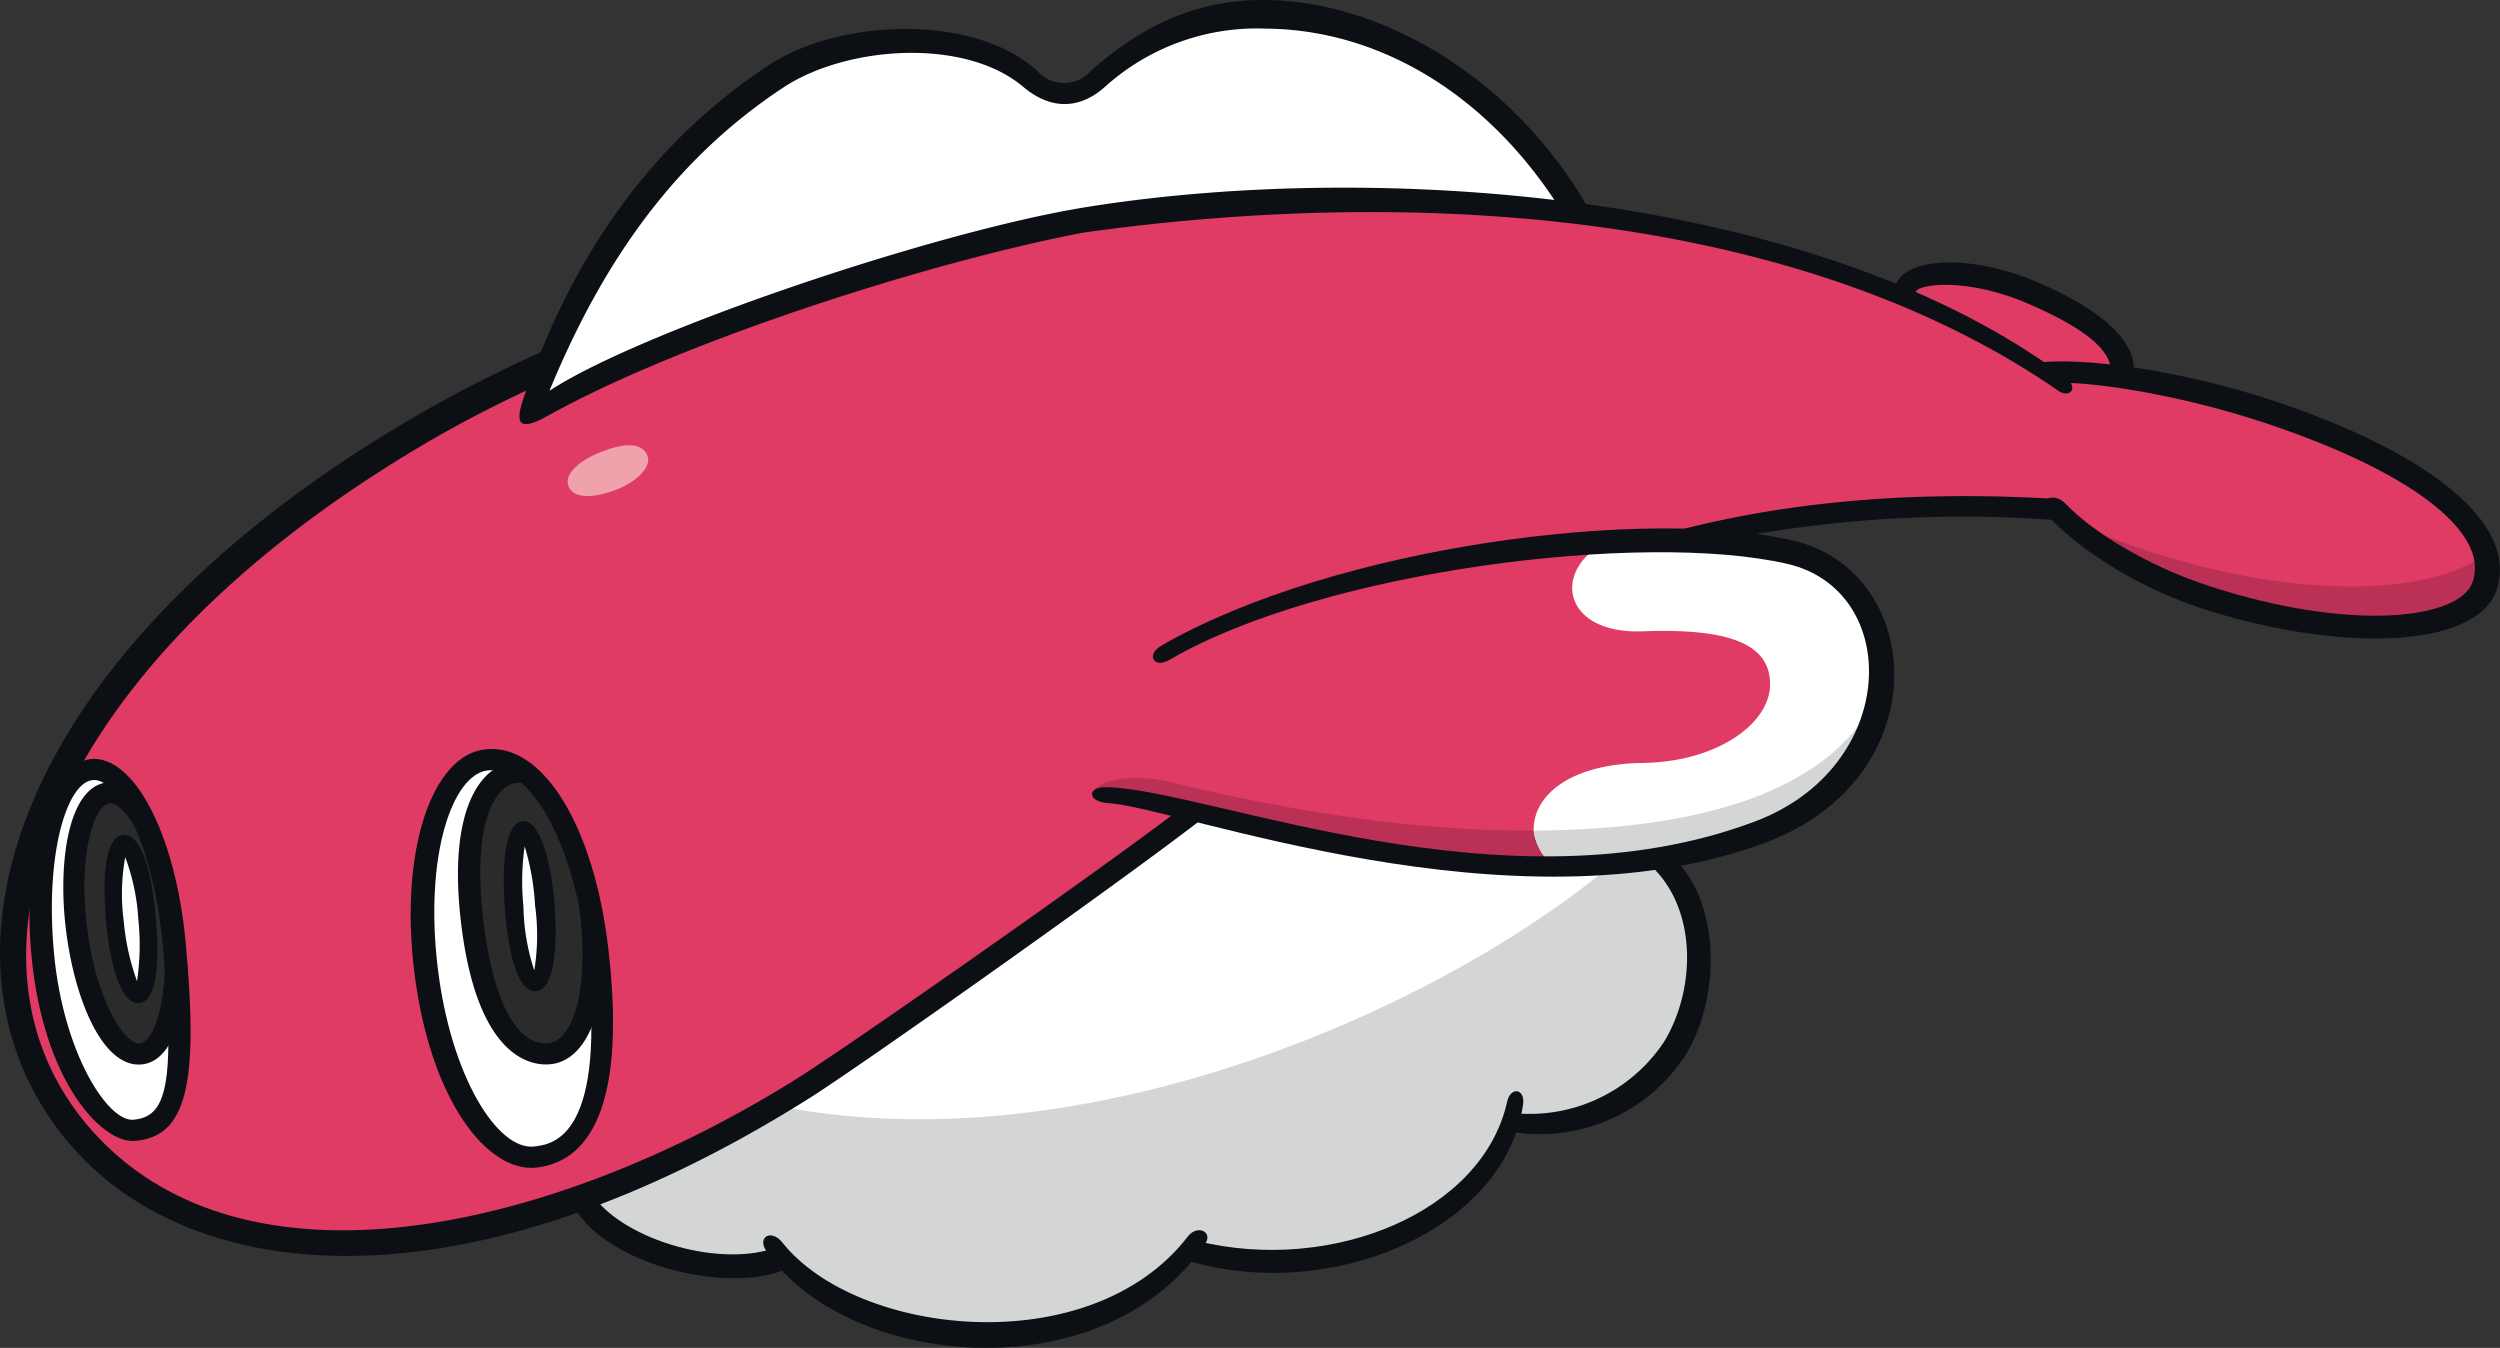 <svg id="Group_1292" data-name="Group 1292" xmlns="http://www.w3.org/2000/svg" xmlns:xlink="http://www.w3.org/1999/xlink" width="203.418" height="109.673" viewBox="0 0 203.418 109.673">
  <rect x="0" y="0" width="203.418" height="109.673" fill="#333333" stroke="none"/>
  <defs>
    <clipPath id="clip-path">
      <rect id="Rectangle_16545" data-name="Rectangle 16545" width="203.418" height="109.673" fill="none"/>
    </clipPath>
  </defs>
  <g id="Group_1205" data-name="Group 1205" clip-path="url(#clip-path)">
    <path id="Path_9806" data-name="Path 9806" d="M133.569,68.324s-22.353.759-37.029-4.808C71.91,81.4,58.246,90.677,46.184,95.4c1.4,4.79,11.134,8.043,16.687,5.962,6.807,7.381,25.021,9.22,33.313-.561,10.832,2.82,22.793-1.72,25.945-10.323a14.065,14.065,0,0,0,13.293-6.128c3.137-5.078,2.7-12.568-1.854-16.026" transform="translate(0.674 0.927)" fill="#fff"/>
    <path id="Path_9807" data-name="Path 9807" d="M133.569,68.255s-.684.022-1.87.031C118.084,80.471,86.6,95.049,60.023,88.413a97.322,97.322,0,0,1-13.839,6.918c1.4,4.79,11.134,8.043,16.687,5.962,6.807,7.381,25.021,9.22,33.313-.561,10.832,2.82,22.793-1.72,25.945-10.323a14.065,14.065,0,0,0,13.293-6.128c3.137-5.078,2.7-12.568-1.854-16.026" transform="translate(0.674 0.996)" fill="#d4d5d5"/>
    <path id="Path_9808" data-name="Path 9808" d="M170.336,31c.449-2.305-.506-4.5-7.113-7.366-4.918-2.135-9.731-2.024-10.34-.6a1.865,1.865,0,0,0,.218,1.618l9.869,5.894Z" transform="translate(2.231 0.321)" fill="#df3b64"/>
    <path id="Path_9809" data-name="Path 9809" d="M184.3,33.276c-6.807-2.238-14.652-3.536-17.944-3.174C130.562,6.778,66.711,15.97,34.225,35.061,3.3,53.236-5.984,77.955,6.826,92.333c8.5,9.536,29.3,14.218,58.495-4.1C69.256,85.765,90.558,70.923,97.7,65.387c17.113-13.258,33.9-26.348,69.62-24.158,2.068,2.237,6.61,5.215,12.061,7.007,11.143,3.665,21.272,3.231,22.631-.9,1.483-4.511-4.521-9.724-17.711-14.061" transform="translate(0.018 0.237)" fill="#df3b64"/>
    <path id="Path_9810" data-name="Path 9810" d="M165.784,41.705a32.978,32.978,0,0,0,11.2,6.16c11.143,3.664,21.272,3.231,22.631-.9a4.37,4.37,0,0,0,.089-2.434c-5.062,3.808-18.822,3.817-33.917-2.826" transform="translate(2.42 0.609)" fill="#bb3155"/>
    <path id="Path_9811" data-name="Path 9811" d="M102.443,1.442A19.323,19.323,0,0,0,88.723,6.39a3.8,3.8,0,0,1-5.511,0c-4.94-4.18-14.957-3.711-20.534-.037-10.108,6.661-16.121,16.421-20.29,27.366C52.951,27.441,74.608,20.47,87.65,18.012a157.082,157.082,0,0,1,40.251-.476c-6.453-10.3-15.25-16-25.458-16.095" transform="translate(0.619 0.021)" fill="#fff"/>
    <path id="Path_9812" data-name="Path 9812" d="M144.348,44.408c-11.64-2.7-38.969.675-51.622,8.6L87.834,64.146c3.543-1.349,32.053,11.134,53.984,2.867,12.773-4.814,12.542-20.284,2.53-22.605" transform="translate(1.282 0.635)" fill="#df3b64"/>
    <path id="Path_9813" data-name="Path 9813" d="M94.024,62.793c-3.376-.819-6.143-.14-6.439.956,3.543-1.349,32.306,11.3,54.236,3.037a15.076,15.076,0,0,0,8.65-7.682c-9.754,7.935-28.4,10.5-56.448,3.689" transform="translate(1.279 0.863)" fill="#bb3155"/>
    <path id="Path_9814" data-name="Path 9814" d="M143.835,44.408a57.617,57.617,0,0,0-15.239-.762c-4.089,2.3-3.147,7.325,3.262,7.088,6.832-.253,10.374.924,10.374,4.3,0,3.205-4.3,6.326-10.374,6.411s-8.989,2.781-8.856,5.566a4.423,4.423,0,0,0,1.674,2.846A48.59,48.59,0,0,0,141.3,67.013c12.773-4.814,12.542-20.284,2.53-22.605" transform="translate(1.796 0.635)" fill="#fff"/>
    <path id="Path_9815" data-name="Path 9815" d="M123,66.842a4.431,4.431,0,0,0,1.674,2.846A48.635,48.635,0,0,0,141.3,66.842c4.349-1.639,8.323-3.767,9.9-11.64-3.824,9-16,11.5-28.2,11.575,0,.022,0,.044,0,.066" transform="translate(1.796 0.806)" fill="#d4d5d5"/>
    <path id="Path_9816" data-name="Path 9816" d="M52.024,36.574c.348.91-.923,2.129-2.554,2.752-2.352.9-3.57.522-3.882-.292-.431-1.129,1.281-2.266,2.7-2.807,1.89-.721,3.313-.767,3.739.348" transform="translate(0.665 0.521)" fill="#efa1ac"/>
    <path id="Path_9817" data-name="Path 9817" d="M165.174,30.718c3.469-.017,10.229,1.129,16.5,3.191,11.927,3.922,18.5,8.893,17.161,12.973-1.044,3.173-10.145,4.1-21.542.349-5.194-1.708-9.573-4.527-11.591-6.658-1.061-1.119-2.495-.2-1.511.9,2.13,2.393,6.8,5.705,12.52,7.585,10.736,3.53,22.42,3.491,24.067-1.518,1.725-5.244-5.171-11.08-18.5-15.463-6.818-2.241-15.465-3.627-19.485-2.9Z" transform="translate(2.377 0.423)" fill="#0c1015"/>
    <path id="Path_9818" data-name="Path 9818" d="M171.267,30.715c.824-2.736-1.851-5.52-7.611-8.022-5.08-2.2-10.459-2.193-11.556.021a2.014,2.014,0,0,0-.167.991l2.136.927a1.816,1.816,0,0,1-.381-1.24c.305-.577,4.165-1.14,9.2,1.047,6.147,2.669,6.838,4.513,6.671,6.021Z" transform="translate(2.218 0.307)" fill="#0c1015"/>
    <path id="Path_9819" data-name="Path 9819" d="M88.85,64.724c-1.587-.088-1.806-1.353,0-1.294,8.434.281,32.408,10.427,52.667,2.792,11.815-4.454,11.959-18.8,2.639-20.959-11.672-2.7-37.779.511-50.3,7.819-1.255.733-1.917-.436-.619-1.181,14.114-8.1,39.4-11.32,51.341-8.547,10.89,2.524,11.921,19.4-2.306,24.629C121.715,75.542,94.5,65.038,88.85,64.724" transform="translate(1.279 0.619)" fill="#0c1015"/>
    <path id="Path_9820" data-name="Path 9820" d="M47.466,95.682c2.143,3.5,9.891,6.1,14.8,4.508l1.439,1.488c-4.813,2.5-15.8-.281-17.861-5.352Z" transform="translate(0.669 1.397)" fill="#0c1015"/>
    <path id="Path_9821" data-name="Path 9821" d="M62.754,99.646c6.082,7.672,25.1,9.775,33.008-.482.772-1,2.075-.37,1.4.615-8.379,12.258-29.3,10.066-35.708.562-.769-1.14.423-1.8,1.3-.695" transform="translate(0.894 1.44)" fill="#0c1015"/>
    <path id="Path_9822" data-name="Path 9822" d="M96.051,99.705c10.963,2.676,23.2-2.336,25.2-11.347.277-1.249,1.475-1.06,1.294.225-1.458,10.279-15.971,16.363-27.735,12.58Z" transform="translate(1.384 1.277)" fill="#0c1015"/>
    <path id="Path_9823" data-name="Path 9823" d="M121.253,89.555A13.142,13.142,0,0,0,133.6,83.821c2.769-4.482,2.771-11.534-1.642-14.885l2.241-.3c4.1,3.575,4.076,11.532,1.176,16.227a14.135,14.135,0,0,1-14.536,6.158Z" transform="translate(1.764 1.002)" fill="#0c1015"/>
    <path id="Path_9824" data-name="Path 9824" d="M98.249,65.9C91,71.521,69.919,86.389,65.949,88.894c-27.441,17.32-49.732,15.623-59.944,4.161C-6.9,78.568.447,53.068,33.446,33.674a110.691,110.691,0,0,1,11.917-6.017l-1.321,3.164a99.443,99.443,0,0,0-9.363,4.816C3.552,53.93-4.638,77.98,7.489,91.591c12.536,14.07,37.858,8,57.392-4.255,3.781-2.372,23.236-15.912,31.265-22Z" transform="translate(0 0.404)" fill="#0c1015"/>
    <path id="Path_9825" data-name="Path 9825" d="M138.226,43.372A100.81,100.81,0,0,1,165.9,41.78l-.519-1.761c-12.913-.786-23.46.475-32.411,2.987Z" transform="translate(1.941 0.581)" fill="#0c1015"/>
    <path id="Path_9826" data-name="Path 9826" d="M87.665,16.871C75.386,18.862,51.4,26.992,44.1,31.8,48.774,20.444,54.872,12.559,63.162,7.1c5.079-3.345,14.7-4.087,19.5-.024,2.2,1.858,4.556,1.854,6.645-.016a18.451,18.451,0,0,1,13.137-4.728c9.083.08,18.115,5.266,24.188,15.135L129,17.63C123.26,7,112.417.091,102.341,0,96.65-.064,92.1,2.24,88.158,5.768a2.907,2.907,0,0,1-4.379-.015C78.612,1.069,67.66,1.534,61.967,5.287c-8.905,5.867-15.717,14.62-19.984,27.134-.782,2.292-.169,2.612,2.026,1.387C54.717,27.838,74.933,21.32,87.59,18.92c28.139-3.924,58.618-1.382,79.25,12.852,1.026.707,1.667-.267.675-1.012-20.3-15.239-56.162-17.731-79.85-13.89" transform="translate(0.608 0)" fill="#0c1015"/>
    <path id="Path_9827" data-name="Path 9827" d="M10.9,91.071c3.479-.329,4.272-3.4,3.15-15.3-.775-8.2-3.755-14.33-6.636-14.058a1.919,1.919,0,0,0-.451.1,41.614,41.614,0,0,0-3.331,6.723,34.9,34.9,0,0,0-.132,8.251c.774,8.2,4.519,14.554,7.4,14.282" transform="translate(0.048 0.901)" fill="#fff"/>
    <path id="Path_9828" data-name="Path 9828" d="M48.06,76.271c1.455,12.277-.94,16.505-4.986,16.984-3.811.453-7.759-6.419-8.817-15.349s1-16.513,4.813-16.964c3.975-.472,7.852,5.728,8.989,15.329" transform="translate(0.496 0.889)" fill="#fff"/>
    <path id="Path_9829" data-name="Path 9829" d="M13.966,73.709c.743,5.861-.406,10.835-2.565,11.109S6.891,80.57,6.148,74.708s.4-10.844,2.563-11.118,4.512,4.257,5.255,10.119" transform="translate(0.086 0.928)" fill="#2b2b2c"/>
    <path id="Path_9830" data-name="Path 9830" d="M47.443,72.777c.908,7.382-.616,11.752-3.253,12.049-2.307.26-5.264-1.828-6.3-10.972-.94-8.329,1.229-11.668,3.49-11.923,2.637-.3,5.285,4.566,6.058,10.845" transform="translate(0.55 0.904)" fill="#2b2b2c"/>
    <path id="Path_9831" data-name="Path 9831" d="M11.838,73.757c.317,3.434.013,6.1-.71,6.164S9.534,77.433,9.219,74s.013-6.272.737-6.339,1.567,2.663,1.883,6.1" transform="translate(0.133 0.988)" fill="#fff"/>
    <path id="Path_9832" data-name="Path 9832" d="M43.651,72.64c.332,4.266.05,6.268-.693,6.326-.828.065-1.372-2.138-1.683-6.141-.265-3.406.052-6.208.708-6.259s1.4,2.668,1.668,6.074" transform="translate(0.601 0.972)" fill="#fff"/>
    <path id="Path_9833" data-name="Path 9833" d="M15.064,75.708c1.109,11.762.049,15.845-4.073,16.236-2.78.257-7.507-4.927-8.461-15.03C1.688,67.98,4.106,61.3,7.342,60.871c3.5-.322,6.892,6.049,7.722,14.836M7.5,62.589c-2.1.2-3.9,6.05-3.136,14.131.766,8.116,4.392,13.7,6.461,13.5,2.554-.241,3.5-2.373,2.371-14.354-.729-7.722-3.559-13.509-5.7-13.281" transform="translate(0.034 0.888)" fill="#0c1015"/>
    <path id="Path_9834" data-name="Path 9834" d="M49,76.172c1.415,11.94-1.009,17.383-5.813,17.953-3.976.462-8.716-5.443-9.982-16.119-1.151-9.7,1.45-17.4,5.775-17.909,4.8-.568,8.877,6.427,10.019,16.074M39.187,61.811c-2.836.336-5.143,6.848-4.057,16.006C36.18,86.684,40,92.754,42.988,92.41c1.5-.178,6.045-.716,4.23-16.027-1.015-8.561-4.489-15-8.031-14.573" transform="translate(0.481 0.877)" fill="#0c1015"/>
    <path id="Path_9835" data-name="Path 9835" d="M14.57,81.758c-.519,2.146-1.486,3.73-3.049,3.928-3.128.381-5.475-5-6.218-10.865-.677-5.341.1-11.667,3.313-12.073a2.764,2.764,0,0,1,1.989.581l1.728,6.605c-1.012-3.512-2.541-5.583-3.5-5.475-1.272.16-2.569,4.216-1.818,10.145.756,5.957,3.071,9.5,4.29,9.37,1.292-.163,2.561-4.283,1.818-10.144Z" transform="translate(0.074 0.916)" fill="#0c1015"/>
    <path id="Path_9836" data-name="Path 9836" d="M42.686,63.2a1.717,1.717,0,0,0-1.19-.4c-1.455.164-3.667,2.66-2.729,10.969.728,6.465,2.635,10.505,5.34,10.212,1.837-.206,3.383-3.867,2.494-11.086A23.73,23.73,0,0,0,45.042,66.7l3.271,5.983a30.61,30.61,0,0,1,.234,5.182c-.234,4.883-1.943,7.571-4.247,7.83-1.621.193-6.082-.51-7.35-11.752-1.018-9.026,1.629-12.55,4.352-12.857Z" transform="translate(0.536 0.892)" fill="#0c1015"/>
    <path id="Path_9837" data-name="Path 9837" d="M8.513,74.074c-.181-1.96-.441-6.953,1.387-7.122,1.572-.1,2.347,3.3,2.664,6.748h0c.251,2.712.277,6.794-1.361,6.945-1.51.14-2.384-3.24-2.691-6.572m1.555-5.3a16.713,16.713,0,0,0-.124,5.162,19.329,19.329,0,0,0,1.083,4.922,19.917,19.917,0,0,0,.106-5.031,17.24,17.24,0,0,0-1.064-5.053" transform="translate(0.122 0.977)" fill="#0c1015"/>
    <path id="Path_9838" data-name="Path 9838" d="M44.529,72.587c.324,4.17-.185,7-1.5,7.106-.648.036-2.053-.473-2.545-6.79-.185-2.365-.216-6.915,1.458-7.045,1.588-.116,2.385,4.085,2.591,6.729M42.1,67.907A20.33,20.33,0,0,0,42,72.78,17.58,17.58,0,0,0,42.883,78a17.686,17.686,0,0,0,.062-5.3,20.318,20.318,0,0,0-.847-4.8" transform="translate(0.59 0.961)" fill="#0c1015"/>
  </g>
</svg>
